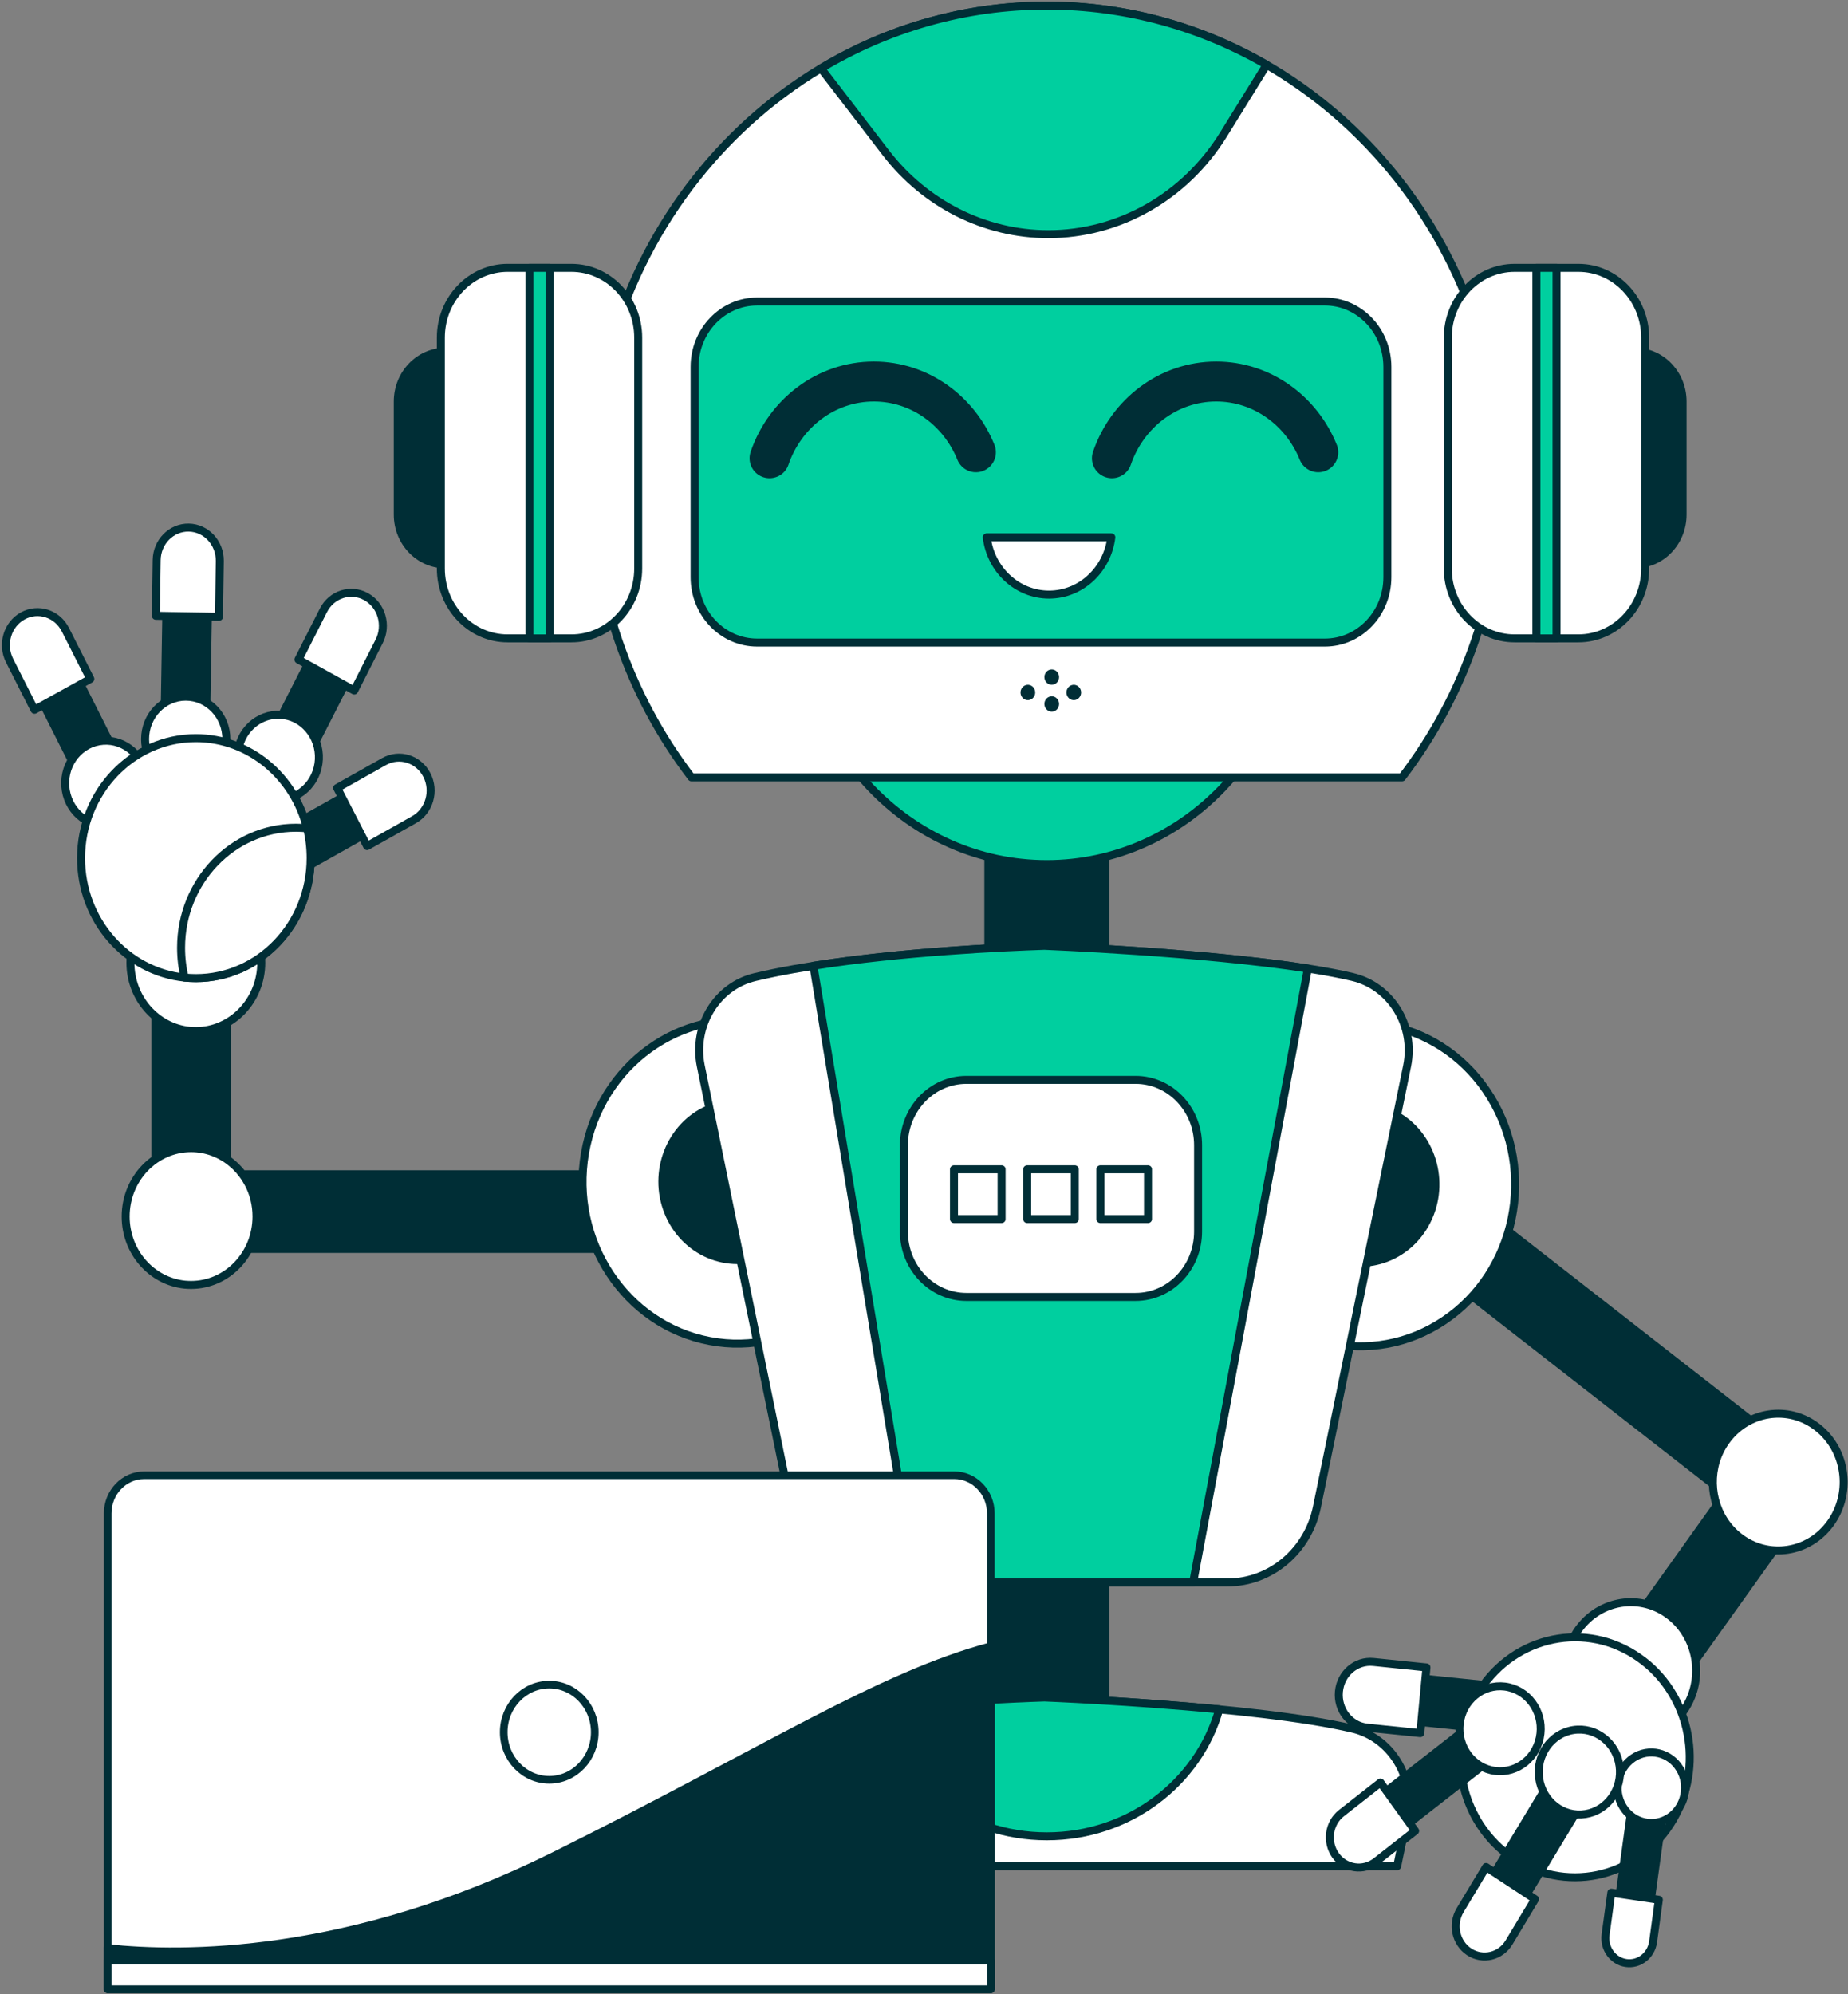 <?xml version="1.0" encoding="UTF-8"?> <svg xmlns="http://www.w3.org/2000/svg" width="330" height="356" viewBox="0 0 330 356" fill="none"><rect x="0" y="0" width="330" height="356" fill="#808080" stroke="none"/><path d="M197.349 141.037H176.49V330.518H197.349V141.037Z" fill="#002E36" stroke="#002E36" stroke-width="1.427" stroke-miterlimit="10" stroke-linecap="round" stroke-linejoin="round"></path><path d="M31.941 209.652V222.982H115.081V209.652H31.941Z" fill="#002E36" stroke="#002E36" stroke-width="1.427" stroke-miterlimit="10" stroke-linecap="round" stroke-linejoin="round"></path><path d="M40.496 163.66H27.742V216.984H40.496V163.66Z" fill="#002E36" stroke="#002E36" stroke-width="1.427" stroke-miterlimit="10" stroke-linecap="round" stroke-linejoin="round"></path><path d="M45.805 217.197C45.805 223.937 40.569 229.408 34.122 229.408C33.737 229.408 33.359 229.385 32.981 229.355C27.063 228.747 22.439 223.535 22.439 217.197C22.439 210.457 27.675 204.987 34.122 204.987C39.568 204.987 44.148 208.892 45.442 214.158C45.682 215.13 45.805 216.148 45.805 217.197Z" fill="white" stroke="#002E36" stroke-width="1.427" stroke-miterlimit="10" stroke-linecap="round" stroke-linejoin="round"></path><path d="M46.654 171.872C46.654 178.612 41.42 184.082 34.972 184.082C34.587 184.082 34.209 184.059 33.831 184.029C27.913 183.422 23.289 178.21 23.289 171.872C23.289 165.131 28.523 159.661 34.972 159.661C40.417 159.661 44.997 163.566 46.291 168.833C46.532 169.804 46.654 170.823 46.654 171.872Z" fill="white" stroke="#002E36" stroke-width="1.427" stroke-miterlimit="10" stroke-linecap="round" stroke-linejoin="round"></path><path d="M67.626 138.719L50.635 148.284L54.155 155.115L71.147 145.55L67.626 138.719Z" fill="#002E36" stroke="#002E36" stroke-width="1.427" stroke-miterlimit="10" stroke-linecap="round" stroke-linejoin="round"></path><path d="M73.93 146.343L65.551 151.06L60.205 140.685L68.584 135.967C71.325 134.424 74.745 135.497 76.221 138.362C77.698 141.227 76.672 144.801 73.93 146.343Z" fill="white" stroke="#002E36" stroke-width="1.427" stroke-miterlimit="10" stroke-linecap="round" stroke-linejoin="round"></path><path d="M37.242 102.353L36.647 138.543L29.225 138.423L29.82 102.235L37.242 102.353Z" fill="#002E36" stroke="#002E36" stroke-width="1.427" stroke-miterlimit="10" stroke-linecap="round" stroke-linejoin="round"></path><path d="M39.251 100.177L39.105 110.124L27.83 109.943L27.976 99.996C28.024 96.742 30.586 94.145 33.7 94.195C36.814 94.245 39.298 96.923 39.251 100.177Z" fill="white" stroke="#002E36" stroke-width="1.427" stroke-miterlimit="10" stroke-linecap="round" stroke-linejoin="round"></path><path d="M64.978 115.48L48.695 147.423L42.139 143.786L58.42 111.844L64.978 115.48Z" fill="#002E36" stroke="#002E36" stroke-width="1.427" stroke-miterlimit="10" stroke-linecap="round" stroke-linejoin="round"></path><path d="M67.714 114.495L63.254 123.283L53.293 117.76L57.753 108.972C59.212 106.097 62.625 105.003 65.376 106.528C68.126 108.053 69.173 111.62 67.714 114.495Z" fill="white" stroke="#002E36" stroke-width="1.427" stroke-miterlimit="10" stroke-linecap="round" stroke-linejoin="round"></path><path d="M10.916 115.34L27.055 147.362L20.494 150.99L4.355 118.968L10.916 115.34Z" fill="#002E36" stroke="#002E36" stroke-width="1.427" stroke-miterlimit="10" stroke-linecap="round" stroke-linejoin="round"></path><path d="M26.056 138.553C25.381 134.422 21.631 131.646 17.679 132.352C13.727 133.057 11.071 136.976 11.745 141.107C12.42 145.237 16.17 148.014 20.122 147.308C24.074 146.601 26.73 142.682 26.056 138.553Z" fill="white" stroke="#002E36" stroke-width="1.427" stroke-miterlimit="10" stroke-linecap="round" stroke-linejoin="round"></path><path d="M33.166 139.555C37.175 139.555 40.425 136.158 40.425 131.968C40.425 127.778 37.175 124.382 33.166 124.382C29.158 124.382 25.908 127.778 25.908 131.968C25.908 136.158 29.158 139.555 33.166 139.555Z" fill="white" stroke="#002E36" stroke-width="1.427" stroke-miterlimit="10" stroke-linecap="round" stroke-linejoin="round"></path><path d="M56.866 136.35C57.475 132.209 54.757 128.335 50.795 127.699C46.834 127.063 43.128 129.904 42.519 134.044C41.91 138.185 44.628 142.059 48.59 142.695C52.551 143.333 56.257 140.492 56.866 136.35Z" fill="white" stroke="#002E36" stroke-width="1.427" stroke-miterlimit="10" stroke-linecap="round" stroke-linejoin="round"></path><path d="M11.677 112.421L16.128 121.214L6.161 126.726L1.711 117.933C0.254 115.056 1.305 111.491 4.057 109.968C6.809 108.447 10.221 109.544 11.677 112.421Z" fill="white" stroke="#002E36" stroke-width="1.427" stroke-miterlimit="10" stroke-linecap="round" stroke-linejoin="round"></path><path d="M55.469 153.208C55.469 165.032 46.286 174.63 34.972 174.63C34.296 174.63 33.633 174.59 32.969 174.537C22.587 173.471 14.475 164.325 14.475 153.208C14.475 141.382 23.658 131.784 34.972 131.784C44.525 131.784 52.56 138.636 54.83 147.874C55.252 149.582 55.469 151.368 55.469 153.208Z" fill="white" stroke="#002E36" stroke-width="1.427" stroke-miterlimit="10" stroke-linecap="round" stroke-linejoin="round"></path><path d="M55.471 153.208C55.471 165.032 46.288 174.63 34.974 174.63C34.298 174.63 33.635 174.59 32.971 174.537C32.551 172.83 32.334 171.044 32.334 169.205C32.334 157.381 41.517 147.781 52.831 147.781C53.507 147.781 54.17 147.821 54.834 147.874C55.254 149.582 55.471 151.368 55.471 153.208Z" fill="white" stroke="#002E36" stroke-width="1.427" stroke-miterlimit="10" stroke-linecap="round" stroke-linejoin="round"></path><path d="M158.57 217.579C162.046 202.046 152.817 186.508 137.956 182.874C123.095 179.24 108.229 188.886 104.752 204.419C101.276 219.952 110.504 235.49 125.366 239.124C140.227 242.758 155.093 233.112 158.57 217.579Z" fill="white" stroke="#002E36" stroke-width="1.427" stroke-miterlimit="10" stroke-linecap="round" stroke-linejoin="round"></path><path d="M136.823 223.887C143.649 220.911 146.874 212.715 144.027 205.581C141.179 198.446 133.337 195.076 126.512 198.052C119.686 201.028 116.461 209.224 119.308 216.358C122.156 223.493 129.997 226.864 136.823 223.887Z" fill="#002E36" stroke="#002E36" stroke-width="1.427" stroke-miterlimit="10" stroke-linecap="round" stroke-linejoin="round"></path><path d="M126.914 333.185H249.498L251.27 324.516C252.743 317.313 248.383 310.238 241.508 308.623C224.122 304.535 186.502 303.062 186.502 303.062C177.442 303.363 152.216 304.539 134.827 308.64C127.984 310.253 123.676 317.345 125.142 324.516L126.914 333.185Z" fill="white" stroke="#002E36" stroke-width="1.427" stroke-miterlimit="10" stroke-linecap="round" stroke-linejoin="round"></path><path d="M217.716 305.188C202.012 303.672 186.501 303.062 186.501 303.062C180.795 303.252 168.68 303.789 156.146 305.184C159.804 318.241 172.198 327.852 186.931 327.852C201.665 327.853 214.057 318.242 217.716 305.188Z" fill="#00CF9F" stroke="#002E36" stroke-width="1.427" stroke-miterlimit="10" stroke-linecap="round" stroke-linejoin="round"></path><path d="M314.965 272.046L322.592 261.361L255.955 209.397L248.328 220.081L314.965 272.046Z" fill="#002E36" stroke="#002E36" stroke-width="1.427" stroke-miterlimit="10" stroke-linecap="round" stroke-linejoin="round"></path><path d="M281.764 303.525L291.986 311.496L322.495 268.757L312.273 260.785L281.764 303.525Z" fill="#002E36" stroke="#002E36" stroke-width="1.427" stroke-miterlimit="10" stroke-linecap="round" stroke-linejoin="round"></path><path d="M308.176 257.305C312.033 251.903 319.358 250.79 324.528 254.821C324.836 255.062 325.127 255.316 325.412 255.577C329.808 259.763 330.531 266.831 326.904 271.911C323.048 277.313 315.723 278.426 310.554 274.395C306.19 270.992 304.754 264.998 306.729 259.968C307.092 259.038 307.576 258.145 308.176 257.305Z" fill="white" stroke="#002E36" stroke-width="1.427" stroke-miterlimit="10" stroke-linecap="round" stroke-linejoin="round"></path><path d="M281.513 291.444C285.111 285.851 292.375 284.363 297.727 288.124C298.047 288.348 298.349 288.587 298.646 288.833C303.233 292.788 304.287 299.811 300.904 305.07C297.306 310.663 290.042 312.151 284.689 308.39C280.171 305.214 278.455 299.303 280.191 294.178C280.512 293.232 280.953 292.314 281.513 291.444Z" fill="white" stroke="#002E36" stroke-width="1.427" stroke-miterlimit="10" stroke-linecap="round" stroke-linejoin="round"></path><path d="M246.466 306.709L265.674 308.682L266.4 300.96L247.192 298.988L246.466 306.709Z" fill="#002E36" stroke="#002E36" stroke-width="1.427" stroke-miterlimit="10" stroke-linecap="round" stroke-linejoin="round"></path><path d="M245.255 296.725L254.727 297.698L253.624 309.426L244.153 308.454C241.054 308.136 238.789 305.253 239.094 302.014C239.397 298.773 242.156 296.406 245.255 296.725Z" fill="white" stroke="#002E36" stroke-width="1.427" stroke-miterlimit="10" stroke-linecap="round" stroke-linejoin="round"></path><path d="M264.238 301.793C270.55 291.98 283.295 289.369 292.684 295.967C293.245 296.361 293.773 296.782 294.296 297.212C302.342 304.152 304.192 316.472 298.258 325.699C291.945 335.512 279.201 338.122 269.811 331.524C261.883 325.953 258.873 315.581 261.921 306.591C262.482 304.929 263.256 303.319 264.238 301.793Z" fill="white" stroke="#002E36" stroke-width="1.427" stroke-miterlimit="10" stroke-linecap="round" stroke-linejoin="round"></path><path d="M242.174 324.014L267.57 304.174L271.648 309.855L246.253 329.695L242.174 324.014Z" fill="#002E36" stroke="#002E36" stroke-width="1.427" stroke-miterlimit="10" stroke-linecap="round" stroke-linejoin="round"></path><path d="M239.538 323.715L246.508 318.249L252.703 326.88L245.733 332.346C243.451 334.134 240.216 333.652 238.506 331.269C236.795 328.885 237.257 325.503 239.538 323.715Z" fill="white" stroke="#002E36" stroke-width="1.427" stroke-miterlimit="10" stroke-linecap="round" stroke-linejoin="round"></path><path d="M274.956 310.283C275.819 306.191 273.346 302.143 269.432 301.242C265.518 300.34 261.644 302.925 260.781 307.016C259.918 311.107 262.392 315.156 266.306 316.058C270.219 316.961 274.092 314.374 274.956 310.283Z" fill="white" stroke="#002E36" stroke-width="1.427" stroke-miterlimit="10" stroke-linecap="round" stroke-linejoin="round"></path><path d="M288.426 343.959L292.188 316.731L297.773 317.563L294.012 344.791L288.426 343.959Z" fill="#002E36" stroke="#002E36" stroke-width="1.427" stroke-miterlimit="10" stroke-linecap="round" stroke-linejoin="round"></path><path d="M286.713 345.4L287.735 337.915L296.219 339.179L295.198 346.664C294.863 349.113 292.694 350.815 290.35 350.467C288.008 350.117 286.379 347.848 286.713 345.4Z" fill="white" stroke="#002E36" stroke-width="1.427" stroke-miterlimit="10" stroke-linecap="round" stroke-linejoin="round"></path><path d="M299.957 315.784C298.166 312.853 294.44 311.994 291.636 313.868C288.832 315.74 288.01 319.635 289.802 322.565C291.595 325.496 295.32 326.355 298.124 324.482C300.928 322.608 301.749 318.714 299.957 315.784Z" fill="white" stroke="#002E36" stroke-width="1.427" stroke-miterlimit="10" stroke-linecap="round" stroke-linejoin="round"></path><path d="M263.295 340.333L280.216 312.31L285.969 316.091L269.049 344.114L263.295 340.333Z" fill="#002E36" stroke="#002E36" stroke-width="1.427" stroke-miterlimit="10" stroke-linecap="round" stroke-linejoin="round"></path><path d="M260.735 341.04L265.373 333.329L274.114 339.071L269.476 346.781C267.96 349.304 264.772 350.063 262.359 348.478C259.945 346.894 259.219 343.562 260.735 341.04Z" fill="white" stroke="#002E36" stroke-width="1.427" stroke-miterlimit="10" stroke-linecap="round" stroke-linejoin="round"></path><path d="M289.205 315.252C288.609 311.108 284.914 308.253 280.95 308.875C276.985 309.497 274.254 313.36 274.849 317.503C275.444 321.647 279.14 324.502 283.104 323.879C287.068 323.257 289.8 319.395 289.205 315.252Z" fill="white" stroke="#002E36" stroke-width="1.427" stroke-miterlimit="10" stroke-linecap="round" stroke-linejoin="round"></path><path d="M257.882 235.759C270.715 227.124 274.421 209.251 266.159 195.838C257.898 182.425 240.797 178.552 227.964 187.187C215.132 195.822 211.426 213.695 219.688 227.108C227.949 240.521 245.05 244.394 257.882 235.759Z" fill="white" stroke="#002E36" stroke-width="1.427" stroke-miterlimit="10" stroke-linecap="round" stroke-linejoin="round"></path><path d="M255.108 217.283C258.19 210.257 255.239 201.948 248.516 198.726C241.793 195.504 233.844 198.589 230.761 205.616C227.679 212.642 230.63 220.951 237.353 224.173C244.076 227.395 252.025 224.31 255.108 217.283Z" fill="#002E36" stroke="#002E36" stroke-width="1.427" stroke-miterlimit="10" stroke-linecap="round" stroke-linejoin="round"></path><path d="M186.921 154.276C211.429 154.276 231.297 133.511 231.297 107.895C231.297 82.279 211.429 61.514 186.921 61.514C162.413 61.514 142.545 82.279 142.545 107.895C142.545 133.511 162.413 154.276 186.921 154.276Z" fill="#00CF9F" stroke="#002E36" stroke-width="1.427" stroke-miterlimit="10" stroke-linecap="round" stroke-linejoin="round"></path><path d="M250.364 138.783C261.459 124.27 268.109 105.882 268.109 85.861C268.109 38.995 231.759 1.001 186.919 1.001C142.079 1.001 105.729 38.995 105.729 85.861C105.729 105.882 112.378 124.27 123.474 138.783H250.364Z" fill="white" stroke="#002E36" stroke-width="1.427" stroke-miterlimit="10" stroke-linecap="round" stroke-linejoin="round"></path><path d="M236.585 114.725H135.198C129.033 114.725 124.035 109.502 124.035 103.058V65.499C124.035 59.055 129.033 53.832 135.198 53.832H236.585C242.75 53.832 247.747 59.055 247.747 65.499V103.058C247.746 109.502 242.748 114.725 236.585 114.725Z" fill="#00CF9F" stroke="#002E36" stroke-width="1.427" stroke-miterlimit="10" stroke-linecap="round" stroke-linejoin="round"></path><path d="M137.418 81.812C140.156 73.827 147.461 68.117 156.042 68.117C164.236 68.117 171.265 73.323 174.268 80.743" stroke="#002E36" stroke-width="7.134" stroke-miterlimit="10" stroke-linecap="round" stroke-linejoin="round"></path><path d="M198.555 81.812C201.293 73.827 208.598 68.117 217.179 68.117C225.372 68.117 232.401 73.323 235.405 80.743" stroke="#002E36" stroke-width="7.134" stroke-miterlimit="10" stroke-linecap="round" stroke-linejoin="round"></path><path d="M176.205 95.931C176.912 101.698 181.616 106.16 187.328 106.16C193.038 106.16 197.742 101.7 198.451 95.931H176.205Z" fill="white" stroke="#002E36" stroke-width="1.427" stroke-miterlimit="10" stroke-linecap="round" stroke-linejoin="round"></path><path d="M291.963 100.752C287.269 100.752 283.465 96.776 283.465 91.871V71.686C283.465 66.78 287.269 62.804 291.963 62.804C296.656 62.804 300.461 66.78 300.461 71.686V91.871C300.461 96.776 296.656 100.752 291.963 100.752Z" fill="#002E36" stroke="#002E36" stroke-width="1.427" stroke-miterlimit="10" stroke-linecap="round" stroke-linejoin="round"></path><path d="M79.529 100.752C74.836 100.752 71.031 96.776 71.031 91.871V71.686C71.031 66.78 74.836 62.804 79.529 62.804C84.222 62.804 88.027 66.78 88.027 71.686V91.871C88.027 96.776 84.222 100.752 79.529 100.752Z" fill="#002E36" stroke="#002E36" stroke-width="1.427" stroke-miterlimit="10" stroke-linecap="round" stroke-linejoin="round"></path><path d="M102.033 113.973H90.653C84.064 113.973 78.721 108.39 78.721 101.501V60.29C78.721 53.402 84.062 47.818 90.653 47.818H102.033C108.622 47.818 113.965 53.401 113.965 60.29V101.501C113.965 108.39 108.624 113.973 102.033 113.973Z" fill="white" stroke="#002E36" stroke-width="1.427" stroke-miterlimit="10" stroke-linecap="round" stroke-linejoin="round"></path><path d="M98.141 47.819H94.545V113.975H98.141V47.819Z" fill="#00CF9F" stroke="#002E36" stroke-width="1.427" stroke-miterlimit="10" stroke-linecap="round" stroke-linejoin="round"></path><path d="M281.845 113.973H270.466C263.876 113.973 258.533 108.39 258.533 101.501V60.29C258.533 53.402 263.875 47.818 270.466 47.818H281.845C288.435 47.818 293.778 53.401 293.778 60.29V101.501C293.778 108.39 288.436 113.973 281.845 113.973Z" fill="white" stroke="#002E36" stroke-width="1.427" stroke-miterlimit="10" stroke-linecap="round" stroke-linejoin="round"></path><path d="M277.953 47.819H274.357V113.975H277.953V47.819Z" fill="#00CF9F" stroke="#002E36" stroke-width="1.427" stroke-miterlimit="10" stroke-linecap="round" stroke-linejoin="round"></path><path d="M187.204 41.805C199.84 41.805 211.612 35.111 218.476 24.023L226.181 11.578C214.543 4.845 201.164 1 186.921 1C172.242 1 158.487 5.092 146.605 12.213L158.165 27.255C165.234 36.453 175.914 41.805 187.204 41.805Z" fill="#00CF9F" stroke="#002E36" stroke-width="1.427" stroke-miterlimit="10" stroke-linecap="round" stroke-linejoin="round"></path><path d="M189.122 120.89C189.122 120.133 188.535 119.519 187.81 119.519C187.085 119.519 186.498 120.133 186.498 120.89C186.498 121.648 187.085 122.262 187.81 122.262C188.535 122.262 189.122 121.648 189.122 120.89Z" fill="#002E36"></path><path d="M189.122 125.689C189.122 124.931 188.535 124.318 187.81 124.318C187.085 124.318 186.498 124.931 186.498 125.689C186.498 126.446 187.085 127.06 187.81 127.06C188.535 127.06 189.122 126.446 189.122 125.689Z" fill="#002E36"></path><path d="M183.93 124.944C184.622 124.723 185.012 123.957 184.8 123.233C184.589 122.508 183.856 122.102 183.164 122.323C182.47 122.544 182.081 123.31 182.291 124.034C182.503 124.757 183.236 125.165 183.93 124.944Z" fill="#002E36"></path><path d="M192.127 124.944C192.82 124.723 193.211 123.957 192.999 123.233C192.787 122.508 192.054 122.102 191.361 122.323C190.669 122.544 190.278 123.31 190.489 124.034C190.701 124.757 191.435 125.165 192.127 124.944Z" fill="#002E36"></path><path d="M241.508 174.424C224.122 170.336 186.502 168.864 186.502 168.864C177.442 169.165 152.216 170.341 134.827 174.443C127.984 176.056 123.676 183.148 125.142 190.319L141.232 269.027C142.842 276.902 149.498 282.528 157.201 282.528H186.502H189.908H219.209C226.912 282.528 233.569 276.9 235.178 269.027L251.269 190.319C252.743 183.115 248.383 176.041 241.508 174.424Z" fill="white" stroke="#002E36" stroke-width="1.427" stroke-miterlimit="10" stroke-linecap="round" stroke-linejoin="round"></path><path d="M233.552 172.919C214.699 169.97 186.503 168.864 186.503 168.864C179.137 169.108 161.089 169.931 145.252 172.434L163.494 282.528H186.503H189.909H213.06L233.552 172.919Z" fill="#00CF9F" stroke="#002E36" stroke-width="1.427" stroke-miterlimit="10" stroke-linecap="round" stroke-linejoin="round"></path><path d="M202.779 231.551H172.573C166.408 231.551 161.412 226.327 161.412 219.885V204.461C161.412 198.018 166.41 192.796 172.573 192.796H202.779C208.944 192.796 213.94 198.019 213.94 204.461V219.885C213.94 226.327 208.943 231.551 202.779 231.551Z" fill="white" stroke="#002E36" stroke-width="1.427" stroke-miterlimit="10" stroke-linecap="round" stroke-linejoin="round"></path><path d="M178.855 208.763H170.352V217.651H178.855V208.763Z" fill="white" stroke="#002E36" stroke-width="1.427" stroke-miterlimit="10" stroke-linecap="round" stroke-linejoin="round"></path><path d="M191.927 208.763H183.424V217.651H191.927V208.763Z" fill="white" stroke="#002E36" stroke-width="1.427" stroke-miterlimit="10" stroke-linecap="round" stroke-linejoin="round"></path><path d="M205.001 208.763H196.498V217.651H205.001V208.763Z" fill="white" stroke="#002E36" stroke-width="1.427" stroke-miterlimit="10" stroke-linecap="round" stroke-linejoin="round"></path><path d="M176.932 355.145H19.232V270.206C19.232 266.44 22.154 263.386 25.758 263.386H170.407C174.01 263.386 176.932 266.44 176.932 270.206V355.145Z" fill="white" stroke="#002E36" stroke-width="1.364" stroke-miterlimit="10" stroke-linecap="round" stroke-linejoin="round"></path><path d="M176.932 293.908C157.117 299.166 136.789 312.528 98.894 331.357C62.343 349.518 32.439 349.213 19.232 347.798V355.146H176.932V293.908Z" fill="#002E36" stroke="#002E36" stroke-width="1.364" stroke-miterlimit="10" stroke-linecap="round" stroke-linejoin="round"></path><path d="M176.932 350.048H19.232V355.145H176.932V350.048Z" fill="white" stroke="#002E36" stroke-width="1.364" stroke-miterlimit="10" stroke-linecap="round" stroke-linejoin="round"></path><path d="M106.211 309.266C106.211 313.959 102.572 317.763 98.082 317.763C93.593 317.763 89.953 313.959 89.953 309.266C89.953 304.574 93.593 300.77 98.082 300.77C102.572 300.77 106.211 304.574 106.211 309.266Z" fill="white" stroke="#002E36" stroke-width="1.364" stroke-miterlimit="10" stroke-linecap="round" stroke-linejoin="round"></path></svg> 